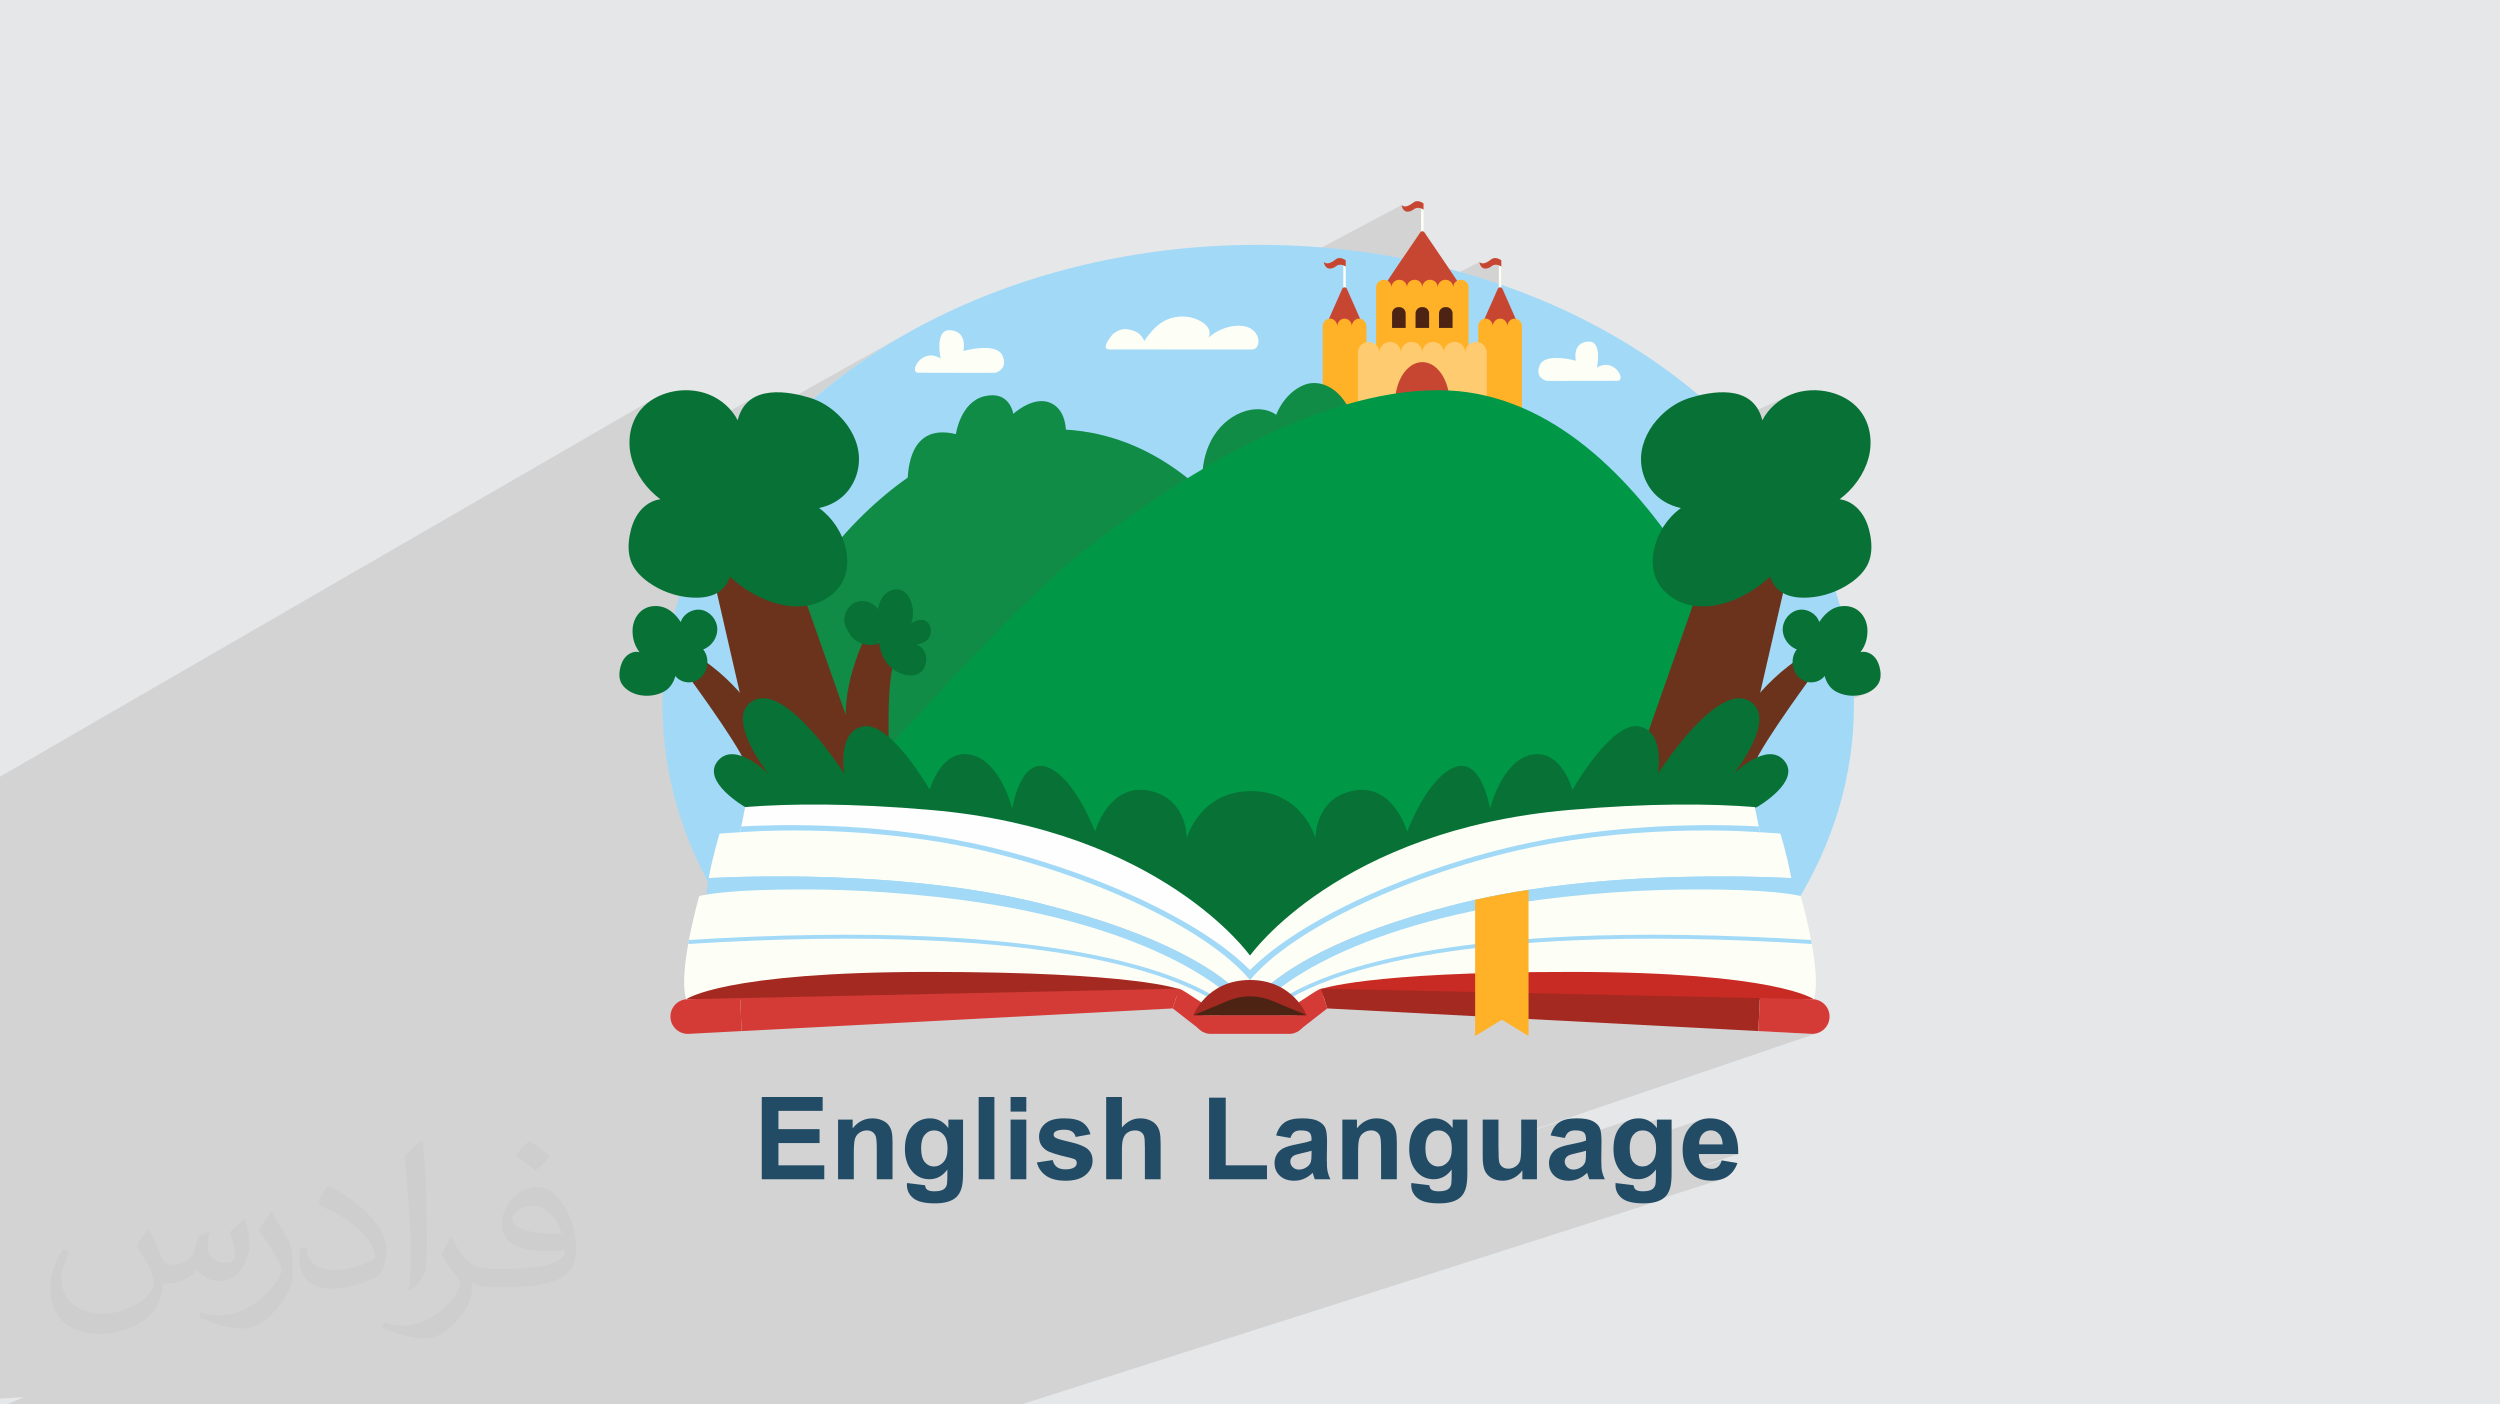 <?xml version="1.0" encoding="UTF-8"?>
<!DOCTYPE svg PUBLIC "-//W3C//DTD SVG 1.1//EN" "http://www.w3.org/Graphics/SVG/1.1/DTD/svg11.dtd">
<!-- Creator: CorelDRAW 2020 (64-Bit) -->
<svg xmlns="http://www.w3.org/2000/svg" xml:space="preserve" width="94.192mm" height="52.917mm" version="1.1" style="shape-rendering:geometricPrecision; text-rendering:geometricPrecision; image-rendering:optimizeQuality; fill-rule:evenodd; clip-rule:evenodd"
viewBox="0 0 9404.92 5283.66"
 xmlns:xlink="http://www.w3.org/1999/xlink"
 xmlns:xodm="http://www.corel.com/coreldraw/odm/2003">
 <defs>
  <style type="text/css">
   <![CDATA[
    .fil0 {fill:#E6E7E8}
    .fil15 {fill:#FEFEFE;fill-rule:nonzero}
    .fil13 {fill:#C82B23;fill-rule:nonzero}
    .fil16 {fill:#D53B36;fill-rule:nonzero}
    .fil14 {fill:#A42921;fill-rule:nonzero}
    .fil3 {fill:#A2D9F7;fill-rule:nonzero}
    .fil9 {fill:#108C46;fill-rule:nonzero}
    .fil12 {fill:#077136;fill-rule:nonzero}
    .fil10 {fill:#009846;fill-rule:nonzero}
    .fil17 {fill:#224C66;fill-rule:nonzero}
    .fil8 {fill:#4D2413;fill-rule:nonzero}
    .fil11 {fill:#6B331B;fill-rule:nonzero}
    .fil5 {fill:#C74632;fill-rule:nonzero}
    .fil4 {fill:#FDFFF7;fill-rule:nonzero}
    .fil7 {fill:#FECB70;fill-rule:nonzero}
    .fil6 {fill:#FFB228;fill-rule:nonzero}
    .fil2 {fill:#373435;fill-opacity:0.031}
    .fil1 {fill:#2B2A29;fill-opacity:0.102}
   ]]>
  </style>
 </defs>
 <g id="Layer_x0020_1">
  <polygon class="fil0" points="-0,0 9404.92,0 9404.92,5283.66 -0,5283.66 "/>
  <path class="fil1" d="M6820.67 2448.62l-76.31 31.31 0.41 -3.58 2.05 -8.82 3.1 -8.52 4.17 -8.13 5.28 -7.67 -11.23 -5.35 -10.26 -7.04 -9.13 -8.48 -7.81 -9.72 -6.32 -10.71 -2.78 -6.88 132.23 -54.89 5.75 -8.49 6.38 -8.3 6.96 -7.97 7.51 -7.49 8.02 -6.85 8.49 -6.08 8.92 -5.15 9.31 -4.07 -198.82 82.8 -0.16 -2.57 1.42 -12.35 3.51 -11.91 5.4 -11.21 7.1 -10.22 8.59 -8.99 9.88 -7.45 10.97 -5.66 -67.43 28.25 2.66 -11.59 219.33 -92 -10.12 4.15 -10.25 3.81 -10.38 3.45 -10.49 3.09 -10.59 2.73 -10.68 2.36 -10.75 1.99 -10.82 1.6 -10.87 1.23 -10.9 0.83 -11.01 0.43 -11.04 -0.04 -11.02 -0.56 -10.96 -1.14 -10.83 -1.78 -10.67 -2.48 -10.45 -3.25 -10.19 -4.06 -8.02 -4.18 19.96 -87.04 -0.72 -0.2 -2.13 -0.57 -3.43 -0.89 -4.68 -1.14 -5.85 -1.36 -6.95 -1.51 -7.96 -1.61 -8.9 -1.67 -9.77 -1.66 -10.55 -1.61 -11.25 -1.5 -11.9 -1.33 -12.45 -1.12 -12.94 -0.86 -13.35 -0.53 -13.68 -0.16 -13.94 0.26 -14.11 0.75 -14.22 1.28 -14.24 1.86 -14.2 2.5 -14.07 3.19 -13.86 3.93 -13.59 4.72 -13.24 5.58 -193.47 83.6 -8.12 -7.47 -7.78 -8.17 -7.18 -8.66 -6.53 -9.13 -5.85 -9.6 -5.12 -10.02 -4.33 -10.46 -3.88 -12.16 -2.87 -12.42 -1.88 -12.61 -0.96 -12.75 -0.1 -12.82 0.71 -12.81 1.47 -12.76 2.17 -12.64 2.64 -11.74 3.2 -11.59 3.74 -11.42 4.28 -11.24 4.79 -11.03 5.3 -10.79 5.79 -10.54 6.27 -10.27 6.73 -9.97 7.18 -9.66 7.62 -9.31 8.04 -8.96 8.45 -8.56 8.84 -8.17 9.22 -7.73 9.58 -7.28 -8.1 -1.9 -8 -2.19 -7.88 -2.5 -7.74 -2.79 -7.61 -3.09 -7.45 -3.38 -7.28 -3.68 -7.1 -3.98 -6.92 -4.28 -6.71 -4.59 -6.5 -4.89 -6.27 -5.2 -6.04 -5.51 -5.78 -5.81 -5.53 -6.12 -5.25 -6.43 -4.96 -6.69 -4.66 -6.91 -4.34 -7.11 -4.03 -7.3 -3.71 -7.46 -3.38 -7.61 -3.06 -7.76 -2.72 -7.88 -0.26 -0.87 447.5 -204.27 9.23 -16.05 10.7 -15.07 12.05 -14.03 13.28 -12.91 14.37 -11.7 15.34 -10.42 16.19 -9.07 -547.01 250.96 -0.41 -5.61 -0.24 -8.34 0.13 -8.33 0.74 -10.98 1.37 -10.89 1.98 -10.79 2.55 -10.65 3.1 -10.52 3.63 -10.37 4.14 -10.19 4.62 -10 5.08 -9.82 5.53 -9.59 5.93 -9.37 6.33 -9.11 6.7 -8.85 7.05 -8.58 7.36 -8.27 7.67 -7.97 5.89 -5.74 6.06 -5.57 6.21 -5.41 6.36 -5.23 6.51 -5.04 6.64 -4.85 6.79 -4.66 6.92 -4.44 7.05 -4.23 7.17 -4 7.3 -3.78 7.41 -3.53 -284.17 132.69 -4.03 -1.81 -10.15 -3.44 -10.39 -2.4 -10.51 -1.24 -10.52 0.02 -10.39 1.38 -10.16 2.85 -1.54 -11.81 -2.38 -11.76 -3.25 -11.6 -4.08 -11.33 -4.95 -10.96 -5.81 -10.46 -6.67 -9.88 -7.53 -9.18 -2.78 -2.98 -2.87 -2.89 -2.98 -2.79 -3.07 -2.68 -3.19 -2.53 -3.29 -2.39 -3.4 -2.21 -3.51 -2.04 -9 -4.06 -7.15 -2.13 190.59 -90.78 3.82 -2.82 2.04 -4.28 0.36 -5.43 -1.22 -6.25 -2.69 -6.74 -4.06 -6.92 -5.32 -6.75 -6.5 -6.26 -7.55 -5.45 -8.51 -4.31 -9.37 -2.85 -10.11 -1.04 -10.75 1.07 -11.31 3.52 -11.6 5.58 0.71 -3.66 1.77 -11.53 1.51 -16.25 0.09 -18.49 -2.52 -18.32 -6.27 -15.7 -11.2 -10.63 -17.31 -3.13 -19.79 4.33 -120.59 58.7 -0.32 0.03 -10.72 2.26 -9.76 3.47 -87.61 42.67 0 -168.32 -0.14 -3 -0.41 -2.92 -0.68 -2.83 -0.91 -2.71 -1.16 -2.57 -1.37 -2.43 -1.59 -2.27 -1.78 -2.08 -1.96 -1.91 -2.12 -1.7 -2.26 -1.48 -2.41 -1.24 -2.52 -0.99 -2.63 -0.72 -1.82 -0.29 -49.84 -112.53 -1.57 -2.48 -2.1 -1.78 -0.39 -0.17 0 -102.74 -9.3 0 -57.91 29.57 -1.94 -0.59 -5.77 -4.5 -3.12 -5 23.22 -11.88 5.85 -3.28 5.75 -3.87 5.57 -4.24 6.18 -3.5 -47.98 24.54 -0.12 -0.2 -3.14 -10.77 -131.29 67.25 -2.13 0.21 -5.44 1.69 -22.17 11.35 -0.52 -0.86 -1.67 -2.23 -1.86 -2.06 -2.05 -1.88 -2.23 -1.68 -2.38 -1.45 -2.54 -1.22 -2.66 -0.97 -2.78 -0.71 -2.89 -0.44 -2.97 -0.15 -5.86 0.59 -5.44 1.69 -22.12 11.36 -0.53 -0.87 -1.68 -2.23 -1.88 -2.06 -2.07 -1.88 -2.24 -1.68 -2.39 -1.45 -2.54 -1.22 -2.67 -0.97 -2.78 -0.71 -2.89 -0.44 -2.97 -0.15 -5.84 0.59 -5.43 1.69 -22.1 11.39 -0.55 -0.9 -1.66 -2.23 -1.87 -2.06 -2.07 -1.88 -2.25 -1.68 -2.4 -1.45 -2.55 -1.22 -2.67 -0.97 -2.78 -0.71 -2.88 -0.44 -2.96 -0.15 -5.84 0.59 -5.44 1.69 -22.12 11.43 -0.57 -0.94 -1.67 -2.23 -1.86 -2.06 -2.06 -1.88 -2.23 -1.68 -2.05 -1.25 7.01 -10.59 10.24 -15.36 11.16 -16.63 11.8 -17.5 12.13 -17.97 12.21 -18.01 11.98 -17.65 11.48 -16.88 10.69 -15.72 9.63 -14.12 3.42 -5.01 23.67 -12.39 -9.29 0 0 -7.1 0.48 -0.33 -0.48 0.25 0 -77.33 9.29 -4.9 -0.9 -0.6 -2.51 -1.48 -3.83 -1.87 -2.05 -0.74 0 -18.9 -56.59 29.96 -3.25 -0.99 -5.77 -4.51 -2.92 -4.67 23.03 -12.21 5.84 -3.28 5.75 -3.87 5.57 -4.24 6.18 -3.5 -47.54 25.22 -0.55 -0.88 -3.14 -10.77 -1462.8 777.02 -1.41 -5.1 -5.51 -13.43 -3.63 -5.82 705.5 -375.95 2.73 -1.71 2.42 -2.12 2.12 -2.5 1.82 -2.83 1.54 -3.15 1.25 -3.4 0.98 -3.65 1.01 -8.34 -0.59 -8.31 -2.06 -8.11 -3.35 -7.76 -4.51 -7.25 -5.51 -6.6 -6.37 -5.77 -7.07 -4.8 -7.57 -3.8 -7.91 -2.92 -8.19 -2.09 -8.39 -1.33 -8.52 -0.64 -8.58 -0.01 -8.57 0.54 -8.49 1.05 -12.82 2.43 -12.61 3.35 -12.32 4.25 -12 5.13 -11.59 5.97 -28.4 15.36 0.42 -1.21 0.85 -4.62 0.19 -4.73 -0.43 -4.75 -1.01 -4.7 -1.57 -4.54 -2.07 -4.31 -2.51 -4.02 -2.87 -3.75 -3.19 -3.5 -3.44 -3.27 -3.68 -3.05 -3.86 -2.83 -4 -2.64 -4.1 -2.45 -8.41 -4.4 -8.68 -3.8 -8.93 -3.19 -9.12 -2.58 -9.28 -1.97 -9.39 -1.36 -9.47 -0.75 -9.5 -0.14 -9.48 0.46 -9.44 1.07 -9.34 1.68 -9.21 2.28 -9.03 2.89 -8.81 3.48 -8.56 4.08 -93.14 51.11 -1.88 -1.69 -2.14 -1.74 -2.22 -1.62 -2.29 -1.52 -4.6 -2.6 -5.11 -2.38 -5.46 -2.13 -5.7 -1.85 -5.78 -1.56 -5.74 -1.22 -5.55 -0.87 -5.23 -0.48 -6.35 -0.01 -6.3 0.67 -6.21 1.31 -6.07 1.91 -5.89 2.45 -5.67 2.96 -359.87 198.67 -4.45 -13.08 -9.14 -12.6 -14.7 -9.48 -21.46 -4.7 -10.28 0.51 -8.48 2.88 -554.76 308.64 3.12 -3.07 70.43 -62.83 74.21 -60.13 77.83 -57.33 81.32 -54.42 84.65 -51.4 -974.31 546.09 -1.34 -1.81 -6.78 -10 -6.02 -9.73 370.96 -208.58 8.03 -24.6 10.71 -20.73 13.07 -17.13 15.11 -13.81 16.83 -10.77 -453.87 256.6 -1.99 -4.95 -3.96 -11.39 -3.44 -11.57 -2.85 -11.76 -2.19 -11.92 -1.53 -12.04 -0.87 -12.11 -0.19 -12.14 0.48 -12.12 1.16 -12.06 1.84 -11.95 2.53 -11.79 3.22 -11.6 3.91 -11.36 4.61 -11.07 5.31 -10.74 6.02 -10.36 6.74 -9.93 7.45 -9.48 5.39 -6.07 5.66 -5.8 5.91 -5.54 6.15 -5.26 6.38 -5 6.58 -4.73 6.78 -4.46 6.95 -4.19 -2460.98 1422.8 0 10.45 0 138.18 0 28.37 0 42.5 0 25.1 0 80.9 0 7.43 0 3.52 0 58.31 0 91.86 0 91.11 0 52.74 0 7.56 0 7.17 0 10.14 0 41.53 0 2.73 0 4.01 0 23.29 0 0.04 0 13.99 0 17.61 0 15.75 0 3.04 0 8.51 0 24.55 0 4.19 0 31.93 0 6.83 0 6.94 0 15.91 0 2.86 0 3.28 0 0.35 0 9.59 0 21.05 0 7.63 0 0.15 0 19.87 0 3.12 0 0.22 0 8.02 0 16.32 0 1.14 0 7.59 0 7.79 0 4.34 0 3.44 0 3.11 0 1.07 0 3.48 0 4.86 0 20.68 0 7.17 0 18.04 0 1.08 0 2.89 0 0.32 0 2.52 0 20.94 0 9 0 3.31 0 5.02 0 26.33 0 3.02 0 2.17 0 11.12 0 19.74 0 2.85 0 27.5 0 6.1 0 2.74 0 3.41 0 12.78 0 9.48 0 24.15 0 2.99 0 3.16 0 2.91 0 19.56 0 12.16 0 12.58 0 2.02 0 16.88 0 1.96 0 43.23 0 7.65 0 13.48 0 18.69 0 3.48 0 34.38 0 0.03 0 25.46 0 15.8 0 4.24 0 9.48 0 9.87 0 3.37 0 0.34 0 2.8 0 98.1 0 43.07 0 15.09 0 35.32 0 9.77 0 64.11 0 5.86 0 4.14 0 1.46 0 0.77 0 56.78 0 74.03 0 37.99 0 1.56 0 1.38 0 15.44 0 8.84 0 7.08 0 1.85 0 13.61 0 12.23 0 7.01 0 4.02 0 3.91 0 10.67 0 15.97 0 11.74 0 1.6 0 9.97 0 5.99 0 45.56 0 50.34 0 85.41 0 64.2 90.34 -4.74 -67.11 27.31 159.92 0 139.19 0 116.97 0 1.01 0 83.27 0 33.46 0 14.06 0 39.79 0 73.55 0 15.97 0 5.55 0 83.05 0 11.06 0 25.21 0 12.99 0 0.53 0 19.75 0 12.11 0 18.22 0 21.26 0 9.13 0 14.72 0 34.83 0 16.66 0 0.31 0 74.86 0 37.91 0 13.58 0 7.26 0 13.49 0 11.33 0 2.89 0 7.54 0 1.29 0 36.53 0 14.28 0 19.53 0 19.54 0 93.47 0 23.6 0 7.28 0 1.86 0 21.86 0 10.99 0 20.82 0 10.06 0 9.61 0 18.25 0 29.89 0 4.79 0 51.49 0 52.88 0 65.99 0 48.35 0 8.56 0 70.08 0 15.36 0 51.48 0 9.11 0 15.34 0 50.71 0 28.31 0 23.19 0 1.54 0 43.38 0 0.77 0 67.33 0 16.09 0 6.21 0 0.34 0 22.83 0 11.78 0 44.53 0 11.95 0 1.66 0 83.02 0 36.46 0 21.25 0 25.25 0 28.11 0 14.25 0 4.18 0 24.18 0 6.4 0 17.99 0 14.67 0 27.88 0 16.39 0 6.86 0 39.15 0 16.76 0 34.72 0 75.17 0 13.98 0 9.11 0 6.22 0 22.2 0 19.38 0 60.37 0 4.2 0 1.4 0 16.96 0 30.04 0 16.76 0 35.52 0 36.9 0 19.22 0 0.57 0 26.32 0 0.98 0 0.02 0 49.69 0 4.74 0 4.29 0 11.59 0 8.88 0 25.31 0 29.62 0 5.5 0 2.38 0 47.73 0 30.55 0 46.86 0 22.77 0 31.85 0 38.91 0 51.11 0 1.98 0 33.79 0 18.78 0 14.8 0 3.81 0 46.42 0 62.03 0 9.76 0 59.02 0 10.27 0 121.42 0 17.24 0 2390.48 -762.96 -5.11 1.5 -5.42 1.29 -5.76 1.09 -6.07 0.89 -6.41 0.69 -6.72 0.5 -3.12 0.13 286.53 -91.54 -7.5 2.39 -7.89 1.87 -8.27 1.33 -8.64 0.8 -9.03 0.27 -14.14 -0.6 -13.2 -1.79 -12.24 -3 -11.29 -4.18 -10.34 -5.37 -7.29 -5.11 81.89 -26.36 2.85 -1.06 2.71 -1.31 2.56 -1.53 2.43 -1.78 2.31 -2.04 2.16 -2.33 2.01 -2.62 1.86 -2.91 1.72 -3.2 1.58 -3.49 1.43 -3.77 1.29 -4.07 -123.42 39.86 -1.35 -1.61 -0.86 -1.32 187.87 -60.71 -148.26 0 -57.49 18.71 -0.32 -1.31 -0.9 -5.42 148.19 -48.29 -0.35 -6.26 -0.72 -5.88 -1.09 -5.49 -1.47 -5.1 -1.85 -4.71 -2.22 -4.32 -2.59 -3.94 -2.98 -3.54 -3.25 -3.17 -3.41 -2.74 -3.58 -2.32 -3.75 -1.9 -3.93 -1.47 -4.1 -1.05 -4.27 -0.63 -4.45 -0.21 -4.73 0.22 -4.51 0.67 -4.31 1.11 -87.5 28.82 1.95 -6.93 4.09 -10.55 5 -9.79 5.9 -9.04 6.82 -8.27 7.51 -7.42 8 -6.43 8.48 -5.43 8.97 -4.44 9.45 -3.45 -183.34 60.83 -2.27 -3.03 -3.68 -3.95 -3.93 -3.42 -4.16 -2.9 -4.41 -2.38 -2.61 -1.03 36.17 -12.04 0 -31.77 -152.79 51.11 0.03 -0.09 4.66 -9.51 5.51 -8.68 6.36 -7.85 6.99 -6.96 7.41 -6.04 7.83 -5.11 8.24 -4.18 8.66 -3.26 -172.01 57.82 -0.94 -2.33 -1.45 -2.63 -1.71 -2.32 -1.98 -2.02 -2.37 -1.73 -2.84 -1.49 -3.3 -1.27 -3.76 -1.03 -4.23 -0.81 -4.7 -0.57 -5.16 -0.35 -5.63 -0.11 -3.85 0.1 -3.64 0.29 -3.41 0.5 -3.2 0.69 -2.98 0.89 -58.17 19.65 -17.45 -3.1 2.48 -7.95 2.89 -7.41 3.3 -6.88 3.7 -6.35 4.11 -5.81 4.52 -5.27 4.93 -4.74 5.33 -4.21 5.87 -3.69 6.55 -3.21 7.23 -2.72 -161.49 54.97 0 -2.51 1119.6 -381.21 -12.39 3.7 -13.29 1.17 -201.88 -10.61 1.66 -34.61 200.82 -69.52 -5.17 -0.07 -15.07 -0.21 -16.49 -0.22 43.11 -14.96 -0.42 -0.3 -1.32 -0.86 -2.3 -1.39 -3.39 -1.88 -4.55 -2.34 -5.82 -2.75 -7.18 -3.12 -8.64 -3.46 -10.16 -3.76 -11.8 -4.02 -13.52 -4.26 -15.35 -4.43 -17.24 -4.6 -19.25 -4.7 -21.34 -4.78 -23.51 -4.81 -25.8 -4.82 -28.17 -4.78 -30.61 -4.7 -33.17 -4.6 -35.82 -4.43 -38.55 -4.26 -9.22 -0.9 359.3 -128.3 -0.2 0.05 -0.2 0.04 -0.21 0.04 -0.22 0.02 -0.22 0.02 -0.22 0 -0.23 -0.01 -0.22 -0.02 -17.24 -1.06 17.71 -6.33 -128.54 -7.34 -123.22 -5.58 -118.02 -3.91 -25.74 -0.53 333.67 -121.89 -78.53 0 74.65 -27.37 -1.42 -0.16 -4.21 -0.45 -6.91 -0.7 -9.52 -0.93 -12.05 -1.12 -14.49 -1.27 -16.84 -1.39 -19.11 -1.48 -21.29 -1.53 -23.38 -1.55 -25.39 -1.54 -19.65 -1.07 164.14 -60.81 -23.21 -1.03 -24.96 -1 -26.64 -0.93 -28.24 -0.86 -29.76 -0.75 -31.23 -0.62 -32.61 -0.47 -33.93 -0.31 -35.19 -0.1 -36.34 0.11 -37.45 0.35 -38.48 0.61 -39.44 0.89 -40.33 1.21 -41.15 1.53 -41.89 1.89 -35.63 1.9 458.51 -174.69 -0.04 0 0.05 -0.02 -1.23 -0.1 -3.62 -0.28 -5.96 -0.43 -8.22 -0.55 -10.4 -0.64 -12.52 -0.69 -14.56 -0.72 -16.52 -0.72 -18.41 -0.69 -20.24 -0.62 -21.99 -0.52 -23.66 -0.4 -25.26 -0.24 -26.8 -0.05 -28.25 0.16 -1.91 0.03 228.84 -88.3 -307.06 89.98 -12.65 0.39 -33.36 1.35 -34.44 1.71 -35.47 2.12 -36.41 2.55 -37.29 3.01 -38.08 3.5 -38.82 4.02 -39.47 4.58 -16.17 2.09 552.73 -216.81 15.98 -7.23 15.23 -9.9 13.74 -12.18 11.48 -14.12 8.49 -15.69 3.83 -8.69 4.71 -9.67 4.37 -8.35 13.24 -5.24 -13.22 5.22 1.15 -2.2 6.3 -11.37 6.99 -12.1 7.61 -12.75 8.17 -13.32 8.66 -13.81 9.08 -14.2 9.44 -14.53 5.16 -7.83 345.91 -137.92 -10.37 3.5 -10.66 2.59 -10.87 1.69 -10.99 0.83 -11.03 -0.02 -10.97 -0.85 -7.54 -1.06 -7.48 -1.45 -7.38 -1.86 -7.26 -2.28 -7.09 -2.72 -6.88 -3.18 -6.65 -3.63 -6.37 -4.12 -6.03 -4.81 -5.62 -5.62 -5.15 -6.28 -4.64 -6.81 -4.08 -7.18 -3.47 -7.42 -2.83 -7.52 -2.12 -7.47 -58.29 23.6 -0.23 -0.01 -5.78 -1.12 1.43 -1.97 6.87 -9.47 6.17 -8.47 5.39 -7.39 4.57 -6.23 3.66 -4.98 2.71 -3.66 1.67 -2.27 0.57 -0.77 -12.35 -71.73zm62.08 1375.6l0 0z"/>
  <path class="fil2" d="M558.52 4627.69c17.95,27.21 29.6,53.36 40.96,82.43 8.45,16.91 12.93,48.09 52.57,48.09 11.61,0 28.28,-3.42 43.06,-11.61 16.63,-8.73 29.32,-21.94 35.94,-42l15.85 -53.36 38.57 -19.02 2.64 2.64c-5.27,20.09 -6.59,39.36 -6.59,54.43 0,44.63 38.57,61.56 69.22,61.56 17.95,0 34.09,-8.73 34.09,-25.11 0,-21.13 -8.98,-57.06 -20.62,-89.29 17.95,-17.95 35.94,-35.94 56.53,-50.47l3.17 1.6c8.98,38.04 14,75.56 14,100.66 0,24.57 -10.83,51.79 -19.81,69.49 -18.49,34.87 -51.25,62.62 -90.87,62.62 -30.1,0 -63.65,-15.07 -86.66,-43.06l-1.32 0c-21.66,26.96 -55.22,51.25 -108.86,51.25l-16.63 0c-2.64,35.41 -10.29,60.49 -21.94,82.95 -31.95,62.34 -126.81,106.47 -216.1,106.47 -124.17,0 -186.51,-71.59 -186.51,-166.96 0,-58.91 19.27,-113.6 48.88,-152.42l24.29 10.04c-18.49,35.41 -30.91,68.68 -30.91,101.45 0,89.29 72.66,131.83 156.4,131.83 77.68,0 173.83,-49.41 191.28,-106.72 -6.59,-62.62 -30.1,-91.93 -66.04,-148.99 10.83,-19.02 24.83,-38.04 42.28,-58.38l3.17 0 0 0 0 0 -0.02 -0.09zm1432.13 -336.04c26.15,16.39 51.79,35.66 76.87,57.85 -14,19.81 -31.45,37.79 -53.11,53.64 -25.11,-20.34 -50.19,-37.79 -75.84,-56.27 17.42,-19.55 34.62,-38.29 52.04,-55.22l0 0 0 0 0 0 0 0 0 0 0.03 0zm13.47 244.11c-42.28,0 -76.87,27.75 -76.87,48.34 0,44.13 84.53,57.85 185.72,57.31 -12.68,-51.79 -57.06,-105.68 -108.86,-105.68l0.01 0.03zm-94.86 236.19c54.96,0 103.04,-1.6 139.74,-10.83 40.96,-10.29 75.56,-30.91 75.56,-45.17 0,-3.7 0,-8.19 -1.32,-11.89 -22.98,2.11 -49.41,2.11 -72.38,2.11 -74.49,0 -131.55,-16.91 -154.02,-58.66 -5.55,-11.61 -9.51,-24.57 -9.51,-39.36 0,-40.43 17.42,-79.79 48.09,-107 25.61,-22.45 53.89,-36.44 82.67,-36.44 52.04,0 93.51,41.75 122.57,107.54 15.85,35.94 26.68,77.4 26.68,129.72 0,34.87 -9.51,64.19 -31.17,85.85 -40.43,39.11 -114.92,53.89 -229.04,53.89l-51.79 0 0 0 -13.47 0c-28.28,0 -48.62,-5.02 -64.72,-17.42l-2.64 0c0.79,6.59 1.32,12.93 1.32,19.02 0,25.61 -8.45,58.38 -25.61,84.53 -50.72,75.3 -105.68,108.04 -153.24,108.04 -48.09,0 -107,-18.49 -160.11,-42.54l9.51 -18.49c17.17,7.13 40.96,11.89 73.7,11.89 85.85,0 198.66,-82.43 212.66,-163 -3.17,-6.59 -8.98,-15.32 -17.17,-24.57 -25.11,-29.85 -40.96,-54.68 -55.75,-80.83 12.68,-25.11 24.29,-45.17 35.13,-63.4l4.49 -0.53c36.72,74.77 69.99,117.55 144.23,117.55l11.61 0 0 0 53.89 0 0 0 0 0 0 0 0 0 0 0 0.09 0.01zm-371.98 79c6.34,-34.34 6.87,-72.91 6.87,-108.86l0 -53.36c0,-99.6 -12.68,-244.36 -22.98,-338.68 17.95,-19.27 43.06,-42 62.87,-57.31l5.81 1.6c13.47,118.62 16.63,256 16.63,383.06 0,33.3 -1.32,65.79 -4.49,89.55 -1.85,30.1 -19.27,52.83 -56.53,87.7l-8.19 -3.7zm-382.8 -157.19c1.85,46.77 24.83,83.49 105.15,83.49 49.93,0 92.19,-12.93 138.96,-35.13 8.45,-3.7 12.93,-8.73 12.93,-12.93 0,-29.32 -22.45,-68.15 -60.23,-103.55 -36.72,-33.3 -85.34,-62.62 -130.76,-82.18 -15.6,-6.59 -20.62,-13.47 -20.62,-20.09 0,-13.47 17.95,-41.75 32.77,-62.09l5.02 -0.53c52.04,27.21 110.17,67.64 153.24,112.53 39.11,41.47 63.4,83.49 63.4,129.19 0,33.81 -10.29,65.51 -26.96,95.11 -57.06,28.79 -117.83,50.72 -178.06,50.72 -73.17,0 -123.1,-34.34 -123.1,-114.92 0,-8.73 0,-22.19 3.17,-39.64l25.11 0 0 0 0 0 0 0 0 0 0 0 -0.02 0zm-132.37 -132.9l45.45 73.45c16.63,27.21 32.23,56.81 32.23,103.55l0 59.7c0,48.34 -30.91,100.13 -80.83,151.38 -39.11,34.62 -73.7,49.41 -105.68,49.41 -47.55,0 -101.98,-14.79 -164.85,-41.75l7.13 -18.49c19.81,5.27 42.79,9.77 71.06,9.77 90.36,-0.53 182.8,-66.57 225.08,-147.15 5.02,-9.26 6.87,-17.95 6.87,-24.04 0,-9.26 -5.02,-19.55 -8.98,-28.79 -22.98,-43.31 -48.62,-82.95 -76.87,-119.68 14.79,-23.25 29.6,-45.7 45.7,-67.9l3.7 0.53 0 0 0 0 0 0 0 0 0 0 -0.02 0.01z"/>
  <path class="fil3" d="M6974.48 2652.54c0,-956.27 -1003.36,-1731.49 -2241.07,-1731.49 -1237.71,0 -2241.07,775.22 -2241.07,1731.49 0,269.46 79.69,524.54 221.81,751.95l4038.51 0c142.12,-227.42 221.81,-482.49 221.81,-751.95z"/>
  <path class="fil4" d="M3744.68 1402.25c-4.6,0.93 -251.11,0 -289.74,0 -38.64,0 14.72,-98.42 83.69,-53.35 0,0 -24.11,-110.86 35.88,-106.7 67.31,4.67 49.67,78.14 49.67,78.14 0,0 124.17,-34.91 147.17,17.52 23,52.43 -26.67,64.38 -26.67,64.38z"/>
  <path class="fil4" d="M5817.41 1432.6c4.24,0.85 231.65,0 267.29,0 35.65,0 -13.57,-90.79 -77.21,-49.22 0,0 22.26,-102.28 -33.09,-98.43 -62.09,4.31 -45.82,72.09 -45.82,72.09 0,0 -114.55,-32.21 -135.76,16.16 -21.22,48.37 24.6,59.4 24.6,59.4z"/>
  <path class="fil4" d="M4717.6 1313.62c-2.08,0.67 -4.36,1.04 -6.86,1.08 -35.16,0.45 -70.33,0.21 -105.49,0.23 -58.05,0.01 -116.1,-0.03 -174.17,-0.08 -56.26,-0.05 -112.54,-0.12 -168.81,-0.2 -29.82,-0.03 -59.65,-0.1 -89.48,-0.1 -34.21,0 7.9,-52.74 16.57,-59.8 13.18,-10.74 30.04,-17.49 47.02,-16.52 13.41,0.76 31.69,5.87 43.18,13.07 6.2,3.88 11.65,9.01 15.89,14.98 1.63,2.29 10.04,14.84 8.1,17.59 19.39,-27.54 40.76,-54.75 69.42,-72.43 43.13,-26.61 100.84,-27.59 144.84,-2.45 11.03,6.3 21.49,14.41 27.66,25.5 6.17,11.1 7.28,25.66 0.22,36.23 25.93,-23.2 58.72,-38.65 93.14,-43.84 22.46,-3.38 46.54,-2.19 66.2,9.2 19.65,11.37 33.43,34.78 28.46,56.93 -2.25,10.02 -7.34,17.85 -15.89,20.62z"/>
  <polygon class="fil4" points="5346.11,878.27 5355.39,878.27 5355.39,765.27 5346.11,765.27 "/>
  <path class="fil5" d="M5355.39 765.29l0 23.56c0,0 -20.23,-14.6 -36.13,-1.82 -14.54,11.67 -40.52,18.01 -46.54,-15.52 13.17,11.81 30.5,1.52 45.04,-10.06 15.91,-12.77 37.62,3.83 37.62,3.83z"/>
  <path class="fil5" d="M5502.12 1088.77l-302.74 0c0.83,-5.39 113.32,-170.28 143.82,-214.92 3.64,-5.34 11.45,-5.34 15.11,0 30.5,44.64 142.98,209.53 143.81,214.92z"/>
  <path class="fil6" d="M5524.71 1081.39l0 325.89 -347.91 0 0 -325.89c0,-16 12.95,-28.96 28.96,-28.96 8.03,0 15.31,3.22 20.53,8.49 5.21,5.22 8.48,12.5 8.48,20.47 0,-16 13.02,-28.96 29.02,-28.96 7.97,0 15.26,3.22 20.53,8.49 5.22,5.22 8.49,12.5 8.49,20.47 0,-16 12.96,-28.96 28.96,-28.96 8.03,0 15.25,3.22 20.52,8.49 5.28,5.22 8.49,12.5 8.49,20.47 0,-16 12.96,-28.96 29.02,-28.96 8.03,0 15.25,3.22 20.47,8.49 5.21,5.22 8.49,12.5 8.49,20.47 0,-16 13.01,-28.96 29.01,-28.96 7.97,0 15.26,3.22 20.53,8.49 5.21,5.22 8.49,12.5 8.49,20.47 0,-16 12.95,-28.96 28.96,-28.96 8.02,0 15.25,3.22 20.52,8.49 5.27,5.22 8.49,12.5 8.49,20.47z"/>
  <polygon class="fil4" points="5053.52,1092.32 5062.81,1092.32 5062.81,979.31 5053.52,979.31 "/>
  <path class="fil5" d="M4991.84 1216.53l57.61 -130.05c3.35,-7.56 14.07,-7.56 17.41,0l57.61 130.05 0 25.56 -132.64 0 0 -25.56z"/>
  <path class="fil6" d="M4983.91 1207.32c4.99,-5.36 11.82,-8.62 19.42,-8.62 15.13,0 27.39,13.15 27.39,29.4 0,-8.09 3.09,-15.49 8.03,-20.78 4.98,-5.36 11.87,-8.62 19.41,-8.62 15.13,0 27.45,13.15 27.45,29.4 0,-8.09 3.09,-15.49 8.03,-20.78 4.93,-5.36 11.82,-8.62 19.41,-8.62 15.13,0 27.39,13.15 27.39,29.4l0 376.48 -164.55 0 0 -376.48c0,-8.09 3.04,-15.49 8.03,-20.78z"/>
  <path class="fil5" d="M5062.82 979.34l0 23.56c0,0 -20.23,-14.6 -36.14,-1.82 -14.54,11.66 -40.52,18.01 -46.54,-15.52 13.17,11.81 30.51,1.52 45.05,-10.06 15.9,-12.78 37.62,3.83 37.62,3.83z"/>
  <polygon class="fil4" points="5647.99,1092.32 5638.69,1092.32 5638.69,979.31 5647.99,979.31 "/>
  <path class="fil5" d="M5709.66 1216.53l-57.61 -130.05c-3.34,-7.56 -14.07,-7.56 -17.41,0l-57.61 130.05 0 25.56 132.64 0 0 -25.56z"/>
  <path class="fil6" d="M5717.58 1207.32c-4.99,-5.36 -11.82,-8.62 -19.42,-8.62 -15.13,0 -27.39,13.15 -27.39,29.4 0,-8.09 -3.09,-15.49 -8.03,-20.78 -4.98,-5.36 -11.87,-8.62 -19.41,-8.62 -15.13,0 -27.45,13.15 -27.45,29.4 0,-8.09 -3.09,-15.49 -8.02,-20.78 -4.94,-5.36 -11.83,-8.62 -19.41,-8.62 -15.14,0 -27.39,13.15 -27.39,29.4l0 376.48 164.54 0 0 -376.48c0,-8.09 -3.04,-15.49 -8.03,-20.78z"/>
  <path class="fil7" d="M5593.1 1326.57l0 201.76 -484.71 0 0 -201.76c0,-22.29 18.05,-40.35 40.34,-40.35 11.18,0 21.33,4.47 28.6,11.83 7.27,7.27 11.82,17.41 11.82,28.52 0,-22.29 18.14,-40.35 40.42,-40.35 11.1,0 21.25,4.47 28.6,11.83 7.27,7.27 11.82,17.41 11.82,28.52 0,-22.29 18.05,-40.35 40.34,-40.35 11.18,0 21.25,4.47 28.6,11.83 7.35,7.27 11.82,17.41 11.82,28.52 0,-22.29 18.05,-40.35 40.42,-40.35 11.18,0 21.25,4.47 28.52,11.83 7.27,7.27 11.82,17.41 11.82,28.52 0,-22.29 18.13,-40.35 40.42,-40.35 11.1,0 21.25,4.47 28.6,11.83 7.27,7.27 11.82,17.41 11.82,28.52 0,-22.29 18.05,-40.35 40.34,-40.35 11.18,0 21.25,4.47 28.6,11.83 7.35,7.27 11.82,17.41 11.82,28.52z"/>
  <path class="fil5" d="M5453.31 1515.8c0,4.24 -0.08,8.39 -0.4,12.55l-204.33 0c-0.32,-4.16 -0.4,-8.31 -0.4,-12.55 0,-84.82 45.93,-153.6 102.56,-153.6 56.63,0 102.56,68.78 102.56,153.6z"/>
  <path class="fil8" d="M5288.02 1233.68l-51.1 0 0 -54.55c0,-13.15 10.65,-23.8 23.8,-23.8l3.5 0c13.14,0 23.79,10.65 23.79,23.8l0 54.55z"/>
  <path class="fil8" d="M5413.47 1233.68l51.1 0 0 -54.55c0,-13.15 -10.65,-23.8 -23.8,-23.8l-3.49 0c-13.15,0 -23.8,10.65 -23.8,23.8l0 54.55z"/>
  <path class="fil8" d="M5376.3 1233.68l-51.1 0 0 -54.55c0,-13.15 10.65,-23.8 23.8,-23.8l3.49 0c13.15,0 23.8,10.65 23.8,23.8l0 54.55z"/>
  <path class="fil5" d="M5647.98 979.34l0 23.56c0,0 -20.23,-14.6 -36.13,-1.82 -14.54,11.66 -40.53,18.01 -46.55,-15.52 13.17,11.81 30.51,1.52 45.05,-10.06 15.9,-12.78 37.62,3.83 37.62,3.83z"/>
  <path class="fil9" d="M3413.18 1820.7c4.1,-5.31 -13.59,-235.37 182.84,-187.6 0,0 16.92,-121.22 107.7,-142.57 96.03,-22.61 108.21,66.48 108.21,66.48 0,0 76.09,-70.78 141.58,-40.69 65.47,30.07 56.4,123.87 56.4,123.87l-596.73 180.51z"/>
  <path class="fil9" d="M5086.12 1560.61c-14.59,-33.27 -33.81,-65.38 -61.74,-88.61 -27.94,-23.23 -65.68,-36.59 -101.23,-29.09 -14.54,3.08 -28.22,9.45 -40.91,17.18 -36.99,22.56 -65.23,60.09 -81.34,100.32 -31.31,-23.03 -74.17,-25.46 -111.65,-15.16 -50.93,14 -94.63,49.68 -122.86,94.33 -28.25,44.64 -41.71,97.68 -43.36,150.48 108.21,-31.15 212.91,-56.89 320.26,-90.94 32.63,-10.34 65.29,-20.7 97.08,-33.4 54.03,-21.56 98.64,-71 145.75,-105.12z"/>
  <path class="fil9" d="M2771.85 2683.3c0,0 341.65,-961.28 1074.12,-1060.7 732.47,-99.42 1039.67,770.73 1039.67,770.73l-1358.03 774.5 -755.76 -484.53z"/>
  <path class="fil10" d="M3260.68 2903.6c0,0 559.42,-629.87 806.1,-823.37 352.79,-276.76 877.87,-612.91 1346.46,-612.3 796.23,1.05 1219.81,1226.11 1219.81,1226.11 0,0 -807.49,738.33 -1456.27,724.41 -790.58,-16.94 -1852.34,-334.62 -1916.11,-514.85z"/>
  <path class="fil11" d="M6389.36 2217.59l-226.12 642.18c0,0 13.68,103.53 145.87,97.35 132.19,-6.19 272.03,-174.04 272.03,-174.04l146.56 -639.09c0,0 -251.26,-71.72 -338.34,73.6z"/>
  <path class="fil11" d="M6524.04 2734.46c0,0 122.26,-203.79 296.63,-285.84l12.35 71.73c0,0 -198.72,267.95 -234.62,355.13 -35.9,87.18 -232.05,123.07 -74.36,-141.03z"/>
  <path class="fil12" d="M6323.66 1911.22c-52.04,37.59 -89.12,95.32 -101.66,158.27 -6.66,33.48 -6.45,68.95 5.34,100.98 20.96,56.89 77.23,96.24 136.85,107.25 59.62,11.02 121.7,-3.15 176.72,-28.61 43.28,-20.04 83.33,-47.06 118.13,-79.69 8,28.22 29.92,53.83 56.7,65.8 26.78,11.98 56.91,14.57 86.2,12.87 58.25,-3.4 115.45,-23.52 163,-57.33 26.56,-18.88 50.67,-42.72 63.6,-72.62 13.92,-32.19 13.79,-68.91 7.61,-103.42 -5.64,-31.49 -16.4,-62.63 -35.77,-88.09 -19.36,-25.46 -48.07,-44.8 -79.85,-48.4 51.71,-38.49 91.92,-93.37 108.83,-155.57 16.92,-62.21 6.01,-133.27 -35.64,-182.46 -28.03,-33.1 -68.08,-54.74 -110.19,-65.06 -48.01,-11.76 -99.74,-9.33 -145.63,9.02 -45.89,18.35 -85.53,52.88 -108.05,96.87 -35.13,-142.07 -198.13,-106.77 -271.59,-84.65 -42.01,12.64 -80,37.12 -111.01,68.14 -41.63,41.63 -71.52,97.13 -73.78,155.95 -1.7,44.42 12.72,89.3 40.01,124.41 27.28,35.12 66.68,57.02 110.15,66.35z"/>
  <path class="fil12" d="M6999.2 2453.38c18.21,-4.66 38.12,3.16 51.15,16.71 13.02,13.56 19.9,32.03 22.91,50.59 2.23,13.68 2.49,28.03 -2.17,41.08 -5.56,15.64 -17.77,28.22 -31.77,37.12 -24.73,15.74 -55.32,20.92 -84.44,17.59 -20.14,-2.3 -40.06,-8.65 -56.64,-20.29 -16.59,-11.64 -29.28,-33.38 -33.95,-53.11 -15.39,19.92 -43.49,28.47 -67.77,21.81 -24.26,-6.68 -43.69,-27.56 -49.97,-51.93 -6.27,-24.37 -2.76,-49.98 12.82,-69.73 -31.08,-11.85 -53.76,-43.96 -52.95,-77.22 0.82,-33.26 26.1,-64.82 58.72,-71.38 32.61,-6.57 68.94,13.81 78.93,45.54 14.48,-22.74 36.02,-45.1 61.33,-54.4 25.31,-9.3 54.94,-8.03 77.94,6.04 26.5,16.21 41.47,47.77 41.94,78.82 0.49,31.06 -7.5,57.86 -26.07,82.75z"/>
  <path class="fil11" d="M3256.49 2393.33c0,0 -110.02,214.89 -63.58,388.51 46.42,173.62 152.41,71.66 152.41,71.66 0,0 -15.14,-320.98 26.25,-379.53 41.38,-58.55 -115.08,-80.65 -115.08,-80.65z"/>
  <path class="fil11" d="M3015.55 2217.59l226.12 642.18c0,0 -13.68,103.53 -145.87,97.35 -132.19,-6.19 -272.03,-174.04 -272.03,-174.04l-146.55 -639.09c0,0 251.25,-71.72 338.33,73.6z"/>
  <path class="fil11" d="M2880.87 2734.46c0,0 -122.26,-203.79 -296.63,-285.84l-12.35 71.73c0,0 198.72,267.95 234.62,355.13 35.9,87.18 232.06,123.07 74.36,-141.03z"/>
  <path class="fil12" d="M3081.26 1911.22c52.04,37.59 89.12,95.32 101.66,158.27 6.66,33.48 6.46,68.95 -5.34,100.98 -20.96,56.89 -77.23,96.24 -136.85,107.25 -59.62,11.02 -121.7,-3.15 -176.72,-28.61 -43.28,-20.04 -83.33,-47.06 -118.12,-79.69 -8.01,28.22 -29.93,53.83 -56.71,65.8 -26.78,11.98 -56.91,14.57 -86.2,12.87 -58.25,-3.4 -115.45,-23.52 -162.99,-57.33 -26.56,-18.88 -50.67,-42.72 -63.6,-72.62 -13.93,-32.19 -13.8,-68.91 -7.62,-103.42 5.64,-31.49 16.41,-62.63 35.77,-88.09 19.37,-25.46 48.07,-44.8 79.85,-48.4 -51.71,-38.49 -91.92,-93.37 -108.83,-155.57 -16.92,-62.21 -6.01,-133.27 35.65,-182.46 28.03,-33.1 68.07,-54.74 110.19,-65.06 48,-11.76 99.73,-9.33 145.62,9.02 45.89,18.35 85.53,52.88 108.06,96.87 35.12,-142.07 198.12,-106.77 271.58,-84.65 42.01,12.64 80,37.12 111.01,68.14 41.63,41.63 71.52,97.13 73.78,155.95 1.71,44.42 -12.72,89.3 -40,124.41 -27.29,35.12 -66.69,57.02 -110.16,66.35z"/>
  <path class="fil12" d="M3427.81 2347.16c9.92,-28.81 8.93,-61.23 -2.75,-89.37 -5.42,-13.09 -13.46,-25.65 -25.48,-33.16 -19.72,-12.34 -46.96,-8.01 -65.09,6.58 -18.12,14.6 -27.96,37.56 -31.18,60.6 -18.4,-26.49 -56.48,-38.81 -85.93,-25.65 -29.46,13.15 -46.97,48.63 -39.51,80.01 2.24,9.42 6.41,18.27 11.1,26.75 4.79,8.66 10.19,17.05 16.87,24.35 24.87,27.22 67,36.1 101.63,23.44 3.91,28.31 13.59,55.49 31.94,77.39 18.35,21.91 44.34,37.78 72.61,41.95 20.13,2.96 42.62,-0.81 56.56,-15.63 6.34,-6.74 10.49,-15.32 13.05,-24.21 4.25,-14.81 4.18,-31.11 -1.87,-45.28 -6.05,-14.17 -18.42,-25.87 -33.4,-29.53 10.12,-2.03 20.84,-4.42 29.86,-9.43 6.65,-3.68 12.99,-8.24 17.42,-14.43 4.08,-5.71 6.35,-12.57 7.44,-19.52 1.38,-8.87 0.88,-18.13 -2.31,-26.53 -3.21,-8.39 -9.22,-15.83 -17.18,-19.95 -8.85,-4.57 -19.59,-4.78 -29.02,-1.59 -9.43,3.19 -18.45,5.52 -24.78,13.2z"/>
  <path class="fil12" d="M2405.71 2453.38c-18.21,-4.66 -38.12,3.16 -51.14,16.71 -13.03,13.56 -19.91,32.03 -22.92,50.59 -2.23,13.68 -2.49,28.03 2.17,41.08 5.57,15.64 17.77,28.22 31.77,37.12 24.73,15.74 55.32,20.92 84.45,17.59 20.13,-2.3 40.05,-8.65 56.63,-20.29 16.59,-11.64 29.29,-33.38 33.95,-53.11 15.39,19.92 43.49,28.47 67.77,21.81 24.26,-6.68 43.69,-27.56 49.97,-51.93 6.27,-24.37 2.76,-49.98 -12.82,-69.73 31.09,-11.85 53.76,-43.96 52.95,-77.22 -0.82,-33.26 -26.1,-64.82 -58.72,-71.38 -32.61,-6.57 -68.94,13.81 -78.93,45.54 -14.48,-22.74 -36.02,-45.1 -61.33,-54.4 -25.31,-9.3 -54.94,-8.03 -77.94,6.04 -26.5,16.21 -41.47,47.77 -41.94,78.82 -0.49,31.06 7.5,57.86 26.07,82.75z"/>
  <path class="fil12" d="M6609.97 3036.11c0,0 167.37,-95.9 102.97,-173.55 -64.4,-77.64 -189.89,47.71 -189.89,47.71 0,0 175.03,-218.71 51.19,-276.88 -123.84,-58.17 -336.84,276.88 -336.84,276.88 0,0 28.26,-162.31 -74.3,-177.95 -102.56,-15.64 -247.68,239.18 -247.68,239.18 0,0 -41.55,-155.45 -154.13,-132.19 -112.59,23.25 -156.04,203.39 -156.04,203.39 0,0 -29.96,-196.09 -133.36,-156.28 -103.39,39.79 -178.18,242.36 -178.18,242.36 0,0 -54.61,-193.79 -214.73,-151.62 -134.31,35.38 -130.05,176.39 -130.05,176.39 0,0 -48.54,-177.46 -242.32,-177.46 -193.77,0 -242.31,177.46 -242.31,177.46 0,0 4.26,-141.02 -130.05,-176.39 -160.13,-42.17 -214.73,151.62 -214.73,151.62 0,0 -74.78,-202.57 -178.18,-242.36 -103.38,-39.81 -133.36,156.28 -133.36,156.28 0,0 -43.45,-180.14 -156.03,-203.39 -112.59,-23.26 -154.13,132.19 -154.13,132.19 0,0 -145.11,-254.81 -247.68,-239.18 -102.56,15.64 -74.31,177.95 -74.31,177.95 0,0 -213,-335.05 -336.84,-276.88 -123.83,58.17 51.19,276.88 51.19,276.88 0,0 -125.49,-125.35 -189.88,-47.71 -64.4,77.64 102.96,173.55 102.96,173.55l1899.18 558.98 1907.52 -558.98z"/>
  <path class="fil4" d="M6738.66 3303.15c-15.37,-85.11 -40.72,-166.98 -40.72,-166.98 -23.56,-2.48 -54.18,-3.26 -77.26,-5.29 -1411.67,-124.64 -1918.22,555.78 -1918.22,555.78l54.75 34.64c66.54,-62.15 260.31,-204.31 727.56,-321.11 467.63,-116.89 1015.82,-108.13 1253.89,-97.03z"/>
  <path class="fil3" d="M6748.78 3377.13c0,0 -490.3,-55.44 -998.4,19.57 -67.02,9.83 -134.36,21.97 -200.98,36.82 -10.38,2.32 -20.77,4.71 -31.15,7.19 -579.28,137.31 -730.65,299.87 -730.65,299.87l-30.42 -19.25c66.53,-62.15 260.32,-204.33 727.61,-321.11 21.41,-5.35 42.97,-10.46 64.62,-15.26 66.14,-14.7 133.48,-27.16 200.98,-37.46 394.43,-60.86 794.31,-53.35 988.25,-44.33 4.55,25.01 8.23,50.32 10.14,73.97z"/>
  <path class="fil4" d="M6814.51 3543.74c-16.81,-91.57 -40.23,-172.86 -40.23,-172.86 0,0 -75.25,-20.79 -296.42,-24.08 -136.37,-2.04 -326.72,-1.79 -593.57,27.12 -814.08,88.17 -1096.66,366.61 -1096.66,366.61l14.09 39.32c138.18,-99.07 613.01,-324.02 2012.79,-236.11z"/>
  <path class="fil4" d="M4801.72 3779.85l20.15 56.23c0,0 180.75,-76.4 186.91,-81.32 6.16,-4.92 1808.43,19.96 1808.43,19.96 23.75,-43.21 13.66,-141.96 -2.7,-230.99 -1399.79,-87.9 -1874.61,137.06 -2012.79,236.11z"/>
  <path class="fil13" d="M6823.6 3759.27c0,0 -137.49,-102.95 -913.96,-102.95 -776.46,0 -940.85,64.97 -940.85,64.97 0,0 -2,63.22 115.86,53.44 117.85,-9.8 1738.94,-15.46 1738.94,-15.46z"/>
  <path class="fil4" d="M4702.46 3686.66l0 -91.56c0,0 332.62,-473.09 1200.9,-548.09 301.1,-26.01 529.01,-24.26 698.27,-10.89l19.04 94.77c0,0 -422.67,-35.93 -870.34,59.29 -429.99,91.45 -882.12,297.93 -1047.87,496.49z"/>
  <path class="fil4" d="M2666.25 3303.15c15.37,-85.11 40.72,-166.98 40.72,-166.98 25.71,-2.7 52.11,-3.14 77.25,-5.31 1406.91,-122.06 1918.24,555.8 1918.24,555.8l-54.76 34.64c-66.54,-62.15 -260.31,-204.31 -727.56,-321.11 -467.63,-116.89 -1015.82,-108.13 -1253.89,-97.03z"/>
  <path class="fil3" d="M3920.15 3400.18c467.25,116.8 661.02,258.97 727.57,321.11l-30.43 19.24c0,0 -151.33,-162.52 -730.58,-299.8 -579.25,-137.28 -1230.53,-63.61 -1230.53,-63.61 1.89,-23.6 5.56,-48.93 10.08,-73.98 238.07,-11.09 786.27,-19.86 1253.89,97.03z"/>
  <path class="fil4" d="M4617.27 3740.56l-11.46 32.07 -2.6 7.21c-1.64,-1.11 -3.28,-2.3 -4.99,-3.49 -2.08,-1.49 -4.31,-3.05 -6.62,-4.61 -2.08,-1.34 -4.16,-2.75 -6.4,-4.16 -1.19,-0.82 -2.38,-1.57 -3.56,-2.31 -1.71,-1.12 -3.49,-2.24 -5.28,-3.42 -14.96,-9.38 -32.44,-19.42 -52.97,-29.98 -2.61,-1.34 -5.28,-2.68 -8.04,-4.08l-0.08 0c-2.9,-1.49 -5.95,-2.98 -9,-4.46 -27.6,-13.47 -59.97,-27.53 -97.76,-41.67 -7.81,-2.91 -15.85,-5.8 -24.1,-8.78 -2.54,-0.9 -5.06,-1.79 -7.67,-2.69 -7.14,-2.45 -14.43,-4.9 -21.95,-7.44 -11.3,-3.71 -22.99,-7.44 -35.12,-11.15 -8.26,-2.54 -16.66,-4.99 -25.29,-7.52 -10.64,-3.13 -21.65,-6.17 -32.88,-9.23 -5.06,-1.34 -10.19,-2.76 -15.41,-4.09 -0.6,-0.15 -1.12,-0.3 -1.71,-0.44 -5.81,-1.5 -11.68,-3.06 -17.63,-4.54 -24.1,-6.1 -49.48,-12.05 -76.26,-17.85 -6.17,-1.42 -12.49,-2.76 -18.82,-4.02 -13.46,-2.83 -27.3,-5.65 -41.44,-8.33 -14.14,-2.76 -28.65,-5.43 -43.52,-8.04 -0.52,-0.07 -1.04,-0.15 -1.56,-0.3 -8.41,-1.49 -16.89,-2.9 -25.52,-4.38 -18.38,-3.13 -37.2,-6.1 -56.62,-9.01 -14.51,-2.23 -29.31,-4.31 -44.41,-6.4 -16.81,-2.31 -34,-4.53 -51.63,-6.69 -9.53,-1.12 -19.04,-2.31 -28.8,-3.42 -5.43,-0.67 -10.93,-1.27 -16.51,-1.94 -8.03,-0.89 -16.15,-1.79 -24.4,-2.61 -9.3,-0.96 -18.6,-1.93 -28.05,-2.9 -9,-0.9 -18.08,-1.79 -27.23,-2.61 -9.15,-0.82 -18.45,-1.71 -27.75,-2.53 -10.71,-0.9 -21.58,-1.79 -32.59,-2.69 -4.98,-0.37 -10.04,-0.82 -15.11,-1.19 -2.6,-0.22 -5.27,-0.37 -7.96,-0.59 -11.45,-0.9 -23.13,-1.72 -34.89,-2.54 -7.59,-0.52 -15.26,-1.04 -23,-1.49 -9.23,-0.59 -18.6,-1.19 -27.97,-1.79 -26.86,-1.56 -54.32,-2.98 -82.44,-4.23 -17.56,-0.82 -35.42,-1.49 -53.5,-2.16 -11.9,-0.45 -23.88,-0.82 -36.01,-1.19 -14.29,-0.45 -28.8,-0.82 -43.44,-1.2 -9.68,-0.22 -19.5,-0.37 -29.4,-0.59 -7.22,-0.15 -14.58,-0.3 -21.95,-0.38 -6.4,-0.15 -12.87,-0.22 -19.41,-0.29 -11.24,-0.15 -22.63,-0.3 -34.08,-0.38 -14.36,-0.15 -28.8,-0.22 -43.45,-0.22 -182.87,-0.6 -388.21,5.43 -618.62,19.94 0.45,-2.54 0.97,-5.06 1.42,-7.59 16.66,-88.47 38.76,-165.32 38.76,-165.32 0,0 75.29,-20.75 296.48,-24.02 136.36,-2.09 326.68,-1.79 593.55,27.08 814.07,88.17 1096.64,366.63 1096.64,366.63z"/>
  <path class="fil4" d="M4603.21 3779.84l-2.54 7 -17.63 49.25c0,0 -180.71,-76.4 -186.89,-81.32 -6.17,-4.9 -1808.49,19.94 -1808.49,19.94 -23.07,-42.04 -14.13,-136.66 1.49,-223.71 0.37,-2.46 0.82,-4.84 1.27,-7.22 230.41,-14.51 435.75,-20.54 618.62,-19.94 14.66,0 29.1,0.07 43.45,0.22 11.45,0.08 22.84,0.23 34.08,0.37 6.54,0.08 13.01,0.15 19.41,0.3 7.37,0.08 14.73,0.23 21.95,0.38 9.9,0.22 19.72,0.37 29.4,0.59 14.65,0.38 29.16,0.75 43.44,1.2 12.12,0.37 24.1,0.74 36.01,1.19 18.08,0.67 35.94,1.34 53.5,2.16 28.12,1.26 55.58,2.68 82.44,4.23 9.37,0.6 18.74,1.2 27.97,1.79 7.74,0.45 15.41,0.97 23,1.49 11.75,0.82 23.43,1.64 34.89,2.54 2.69,0.22 5.36,0.37 7.96,0.59 5.06,0.37 10.12,0.82 15.11,1.19 11.01,0.9 21.88,1.79 32.59,2.69 9.3,0.82 18.6,1.71 27.75,2.53 9.15,0.82 18.23,1.71 27.23,2.61 9.45,0.97 18.75,1.94 28.05,2.9 8.19,0.9 16.3,1.79 24.4,2.61 5.58,0.67 11.08,1.27 16.51,1.94 9.76,1.12 19.27,2.31 28.8,3.42 17.63,2.16 34.82,4.38 51.63,6.69 15.11,2.09 29.9,4.24 44.41,6.4 19.42,2.91 38.24,5.88 56.62,9.01 8.63,1.49 17.11,2.9 25.52,4.38 0.52,0.15 1.04,0.23 1.56,0.3 14.88,2.61 29.39,5.28 43.52,8.04 14.14,2.75 27.98,5.5 41.44,8.33 6.4,1.34 12.65,2.69 18.82,4.02 26.79,5.8 52.16,11.75 76.26,17.85 5.95,1.49 11.82,3.05 17.63,4.54 0.59,0.14 1.11,0.29 1.71,0.44 5.21,1.34 10.34,2.76 15.41,4.09 11.23,3.06 22.24,6.1 32.88,9.23 8.63,2.53 17.03,4.98 25.29,7.52 12.13,3.71 23.81,7.44 35.12,11.15 7.52,2.54 14.81,4.98 21.95,7.44 2.61,0.9 5.13,1.79 7.67,2.69 8.26,2.98 16.3,5.87 24.1,8.78 37.79,14.14 70.16,28.2 97.76,41.67 3.05,1.49 6.1,2.98 9,4.46l0.08 0c2.76,1.41 5.43,2.75 8.04,4.08 20.53,10.56 38.01,20.61 52.97,29.98 1.79,1.19 3.57,2.31 5.28,3.42 1.19,0.74 2.38,1.49 3.56,2.31 2.24,1.42 4.32,2.83 6.4,4.16 2.31,1.57 4.54,3.13 6.62,4.61 1.72,1.19 3.35,2.39 4.99,3.49z"/>
  <path class="fil3" d="M4605.81 3772.63l-2.6 7.21 -2.54 7c-0.67,-0.23 -1.26,-0.52 -1.79,-0.97 -110.47,-79.16 -401.37,-216.65 -1108.91,-248.19 -265.46,-11.83 -567.96,-7.29 -899.11,13.46 -0.6,0.08 -1.2,0 -1.72,-0.14 0.37,-2.46 0.82,-4.84 1.27,-7.22 0.45,-2.54 0.97,-5.06 1.42,-7.59 331,-20.69 633.35,-25.22 898.73,-13.39 707.91,31.61 1002.23,169.47 1115.24,249.83z"/>
  <path class="fil3" d="M4799.1 3772.63l2.6 7.21 2.54 7c0.67,-0.23 1.26,-0.52 1.79,-0.97 110.47,-79.16 401.38,-216.65 1108.91,-248.19 265.46,-11.83 567.96,-7.29 899.11,13.46 0.6,0.08 1.2,0 1.72,-0.14 -0.37,-2.46 -0.82,-4.84 -1.27,-7.22 -0.45,-2.54 -0.97,-5.06 -1.41,-7.59 -331.01,-20.69 -633.36,-25.22 -898.74,-13.39 -707.91,31.61 -1002.23,169.47 -1115.24,249.83z"/>
  <path class="fil14" d="M2581.31 3759.27c0,0 137.49,-102.95 913.96,-102.95 776.45,0 940.85,64.97 940.85,64.97 0,0 2,63.22 -115.86,53.44 -117.85,-9.8 -1738.94,-15.46 -1738.94,-15.46z"/>
  <path class="fil15" d="M4702.46 3595.11l0 91.58c-165.77,-198.57 -617.88,-405.1 -1047.91,-496.54 -447.66,-95.23 -870.32,-59.29 -870.32,-59.29l4.39 -21.73 14.66 -72.99c169.25,-13.39 397.14,-15.17 698.3,10.86 868.24,75 1200.88,548.1 1200.88,548.1z"/>
  <path class="fil3" d="M4702.46 3649.64l0 37.04c-165.77,-198.57 -617.88,-405.1 -1047.91,-496.54 -447.66,-95.23 -870.32,-59.29 -870.32,-59.29l4.39 -21.73c97.38,-5.87 475.11,-21.13 867.34,62.35 432.64,91.96 860.73,289.04 1046.51,478.17z"/>
  <path class="fil3" d="M4702.46 3649.64l0 37.04c165.76,-198.57 617.87,-405.1 1047.9,-496.54 447.66,-95.23 870.32,-59.29 870.32,-59.29l-4.39 -21.73c-97.38,-5.87 -475.11,-21.13 -867.34,62.35 -432.64,91.96 -860.73,289.04 -1046.5,478.17z"/>
  <path class="fil14" d="M4970.48 3719.3c-0.46,0 -1.03,0.11 -1.68,0.29 12.19,33.17 24.21,74.06 24.21,74.06l1621.72 85.21 5.94 -124.09 -1650.2 -35.47z"/>
  <path class="fil16" d="M6816.38 3758.97l-195.7 -4.2 -5.94 124.09 201.88 10.61c36.37,0.49 66.13,-28.87 66.13,-65.25l0 0c0,-36.47 -29.89,-65.87 -66.37,-65.25z"/>
  <path class="fil16" d="M4928.68 3742.6c-12.21,8.09 -49,32.12 -49,32.12l0 107.19 113.34 -88.27c0,0 -12.02,-40.89 -24.22,-74.06 -8.58,2.26 -32.49,17.96 -40.12,23.02z"/>
  <path class="fil16" d="M4434.44 3719.3c0.46,0 1.03,0.11 1.68,0.29 -12.19,33.17 -24.21,74.06 -24.21,74.06l-1621.72 85.21 -5.94 -124.09 1650.2 -35.47z"/>
  <path class="fil16" d="M2588.53 3758.97l195.7 -4.2 5.94 124.09 -201.87 10.61c-36.38,0.49 -66.14,-28.87 -66.14,-65.25l0 0c0,-36.47 29.89,-65.87 66.37,-65.25z"/>
  <path class="fil16" d="M4476.23 3742.6c12.21,8.09 49,32.12 49,32.12l0 107.19 -113.34 -88.27c0,0 12.02,-40.89 24.23,-74.06 8.58,2.26 32.48,17.96 40.11,23.02z"/>
  <path class="fil16" d="M4915.5 3819.18c0,19.41 -7.34,36.98 -19.13,49.68 -11.86,12.78 -28.17,20.61 -46.18,20.61l-295.46 0c-18.01,0 -34.32,-7.83 -46.18,-20.61 -11.78,-12.7 -19.13,-30.27 -19.13,-49.68l426.08 0z"/>
  <path class="fil14" d="M4915.49 3819.18l-426.06 0c0,0 50.56,-132.52 213.04,-132.52 162.46,0 213.03,132.52 213.03,132.52z"/>
  <path class="fil8" d="M4915.49 3819.18l-426.06 0 131.02 -54.68c52.48,-21.91 111.54,-21.91 164.03,0l131.01 54.68z"/>
  <path class="fil6" d="M5750.38 3347.49l0 549.97 -100.49 -61.35 -100.49 61.35 0 -512.5c66.14,-14.7 133.48,-27.16 200.98,-37.46z"/>
  <path class="fil17" d="M2865.76 4436.27l0 -309.48 229.07 0 0 52.3 -166.41 0 0 68.73 154.75 0 0 52.3 -154.75 0 0 83.85 172.47 0 0 52.3 -235.13 0zm491.88 0l-59.22 0 0 -114.33c0,-24.2 -1.3,-39.84 -3.81,-46.9 -2.6,-7.13 -6.7,-12.6 -12.46,-16.56 -5.77,-3.96 -12.68,-5.91 -20.75,-5.91 -10.37,0 -19.67,2.81 -27.88,8.43 -8.29,5.62 -13.9,13.11 -16.93,22.34 -3.1,9.29 -4.6,26.44 -4.6,51.5l0 101.44 -59.22 0 0 -224.33 54.9 0 0 32.92c19.67,-25.14 44.37,-37.67 74.27,-37.67 13.11,0 25.14,2.38 36.03,7.06 10.94,4.75 19.16,10.73 24.7,18 5.62,7.36 9.51,15.64 11.67,24.93 2.24,9.29 3.31,22.55 3.31,39.83l0 139.26zm54.39 14.26l67.86 8.22c1.15,7.99 3.74,13.46 7.78,16.5 5.69,4.24 14.56,6.41 26.65,6.41 15.5,0 27.09,-2.31 34.87,-6.99 5.19,-3.11 9.16,-8.07 11.82,-14.99 1.8,-4.89 2.74,-14.05 2.74,-27.23l0.29 -32.77c-17.87,24.41 -40.34,36.59 -67.43,36.59 -30.11,0 -54.04,-12.76 -71.61,-38.18 -13.83,-20.1 -20.75,-45.17 -20.75,-75.07 0,-37.6 9.08,-66.27 27.16,-86.09 18.08,-19.8 40.64,-29.74 67.58,-29.74 27.73,0 50.64,12.17 68.65,36.52l0 -31.77 55.33 0 0 201.13c0,26.44 -2.16,46.25 -6.55,59.29 -4.32,13.11 -10.44,23.34 -18.37,30.83 -7.85,7.42 -18.37,13.33 -31.55,17.5 -13.18,4.25 -29.82,6.34 -49.92,6.34 -38.03,0 -64.98,-6.55 -80.9,-19.59 -15.92,-13.11 -23.84,-29.62 -23.84,-49.71 0,-1.94 0.07,-4.39 0.22,-7.2zm53.16 -130.96c0,23.77 4.61,41.13 13.76,52.15 9.23,11.02 20.6,16.57 34.08,16.57 14.4,0 26.65,-5.7 36.59,-17 10.01,-11.31 14.99,-28.03 14.99,-50.21 0,-23.19 -4.76,-40.41 -14.34,-51.64 -9.52,-11.24 -21.62,-16.86 -36.24,-16.86 -14.2,0 -25.86,5.55 -35.09,16.56 -9.15,11.02 -13.76,27.81 -13.76,50.43zm216.47 116.7l0 -309.48 59.21 0 0 309.48 -59.21 0zm120.09 -254.58l0 -54.9 59.21 0 0 54.9 -59.21 0zm0 254.58l0 -224.33 59.21 0 0 224.33 -59.21 0zm98.9 -63.1l59.65 -9.08c2.53,11.44 7.64,20.17 15.42,26.07 7.71,5.98 18.59,8.94 32.49,8.94 15.35,0 26.87,-2.82 34.65,-8.43 5.19,-3.96 7.79,-9.3 7.79,-15.93 0,-4.46 -1.45,-8.22 -4.25,-11.16 -2.96,-2.82 -9.59,-5.48 -19.81,-7.85 -47.91,-10.59 -78.23,-20.25 -91.06,-28.97 -17.79,-12.17 -26.65,-29.03 -26.65,-50.57 0,-19.52 7.71,-35.87 23.06,-49.13 15.34,-13.25 39.11,-19.88 71.31,-19.88 30.69,0 53.53,5.04 68.44,15.06 14.91,10.08 25.21,24.92 30.83,44.59l-55.76 10.37c-2.38,-8.8 -6.99,-15.57 -13.69,-20.25 -6.7,-4.68 -16.28,-6.98 -28.75,-6.98 -15.7,0 -26.94,2.16 -33.78,6.55 -4.54,3.1 -6.77,7.13 -6.77,12.03 0,4.24 1.94,7.85 5.9,10.8 5.4,3.96 23.92,9.51 55.62,16.71 31.7,7.2 53.81,15.99 66.35,26.43 12.46,10.52 18.65,25.29 18.65,44.16 0,20.53 -8.57,38.25 -25.79,53.02 -17.14,14.77 -42.58,22.19 -76.28,22.19 -30.54,0 -54.75,-6.19 -72.62,-18.51 -17.78,-12.32 -29.46,-29.04 -34.94,-50.2zm319.93 -246.38l0 114.69c19.23,-22.84 42.29,-34.29 69.02,-34.29 13.76,0 26.15,2.52 37.16,7.56 11.02,5.12 19.31,11.53 24.92,19.45 5.62,7.86 9.45,16.57 11.46,26.15 2.09,9.59 3.1,24.42 3.1,44.52l0 131.4 -59.22 0 0 -118.29c0,-23.48 -1.15,-38.4 -3.38,-44.74 -2.3,-6.33 -6.34,-11.37 -12.09,-15.05 -5.77,-3.75 -12.97,-5.62 -21.69,-5.62 -9.94,0 -18.8,2.38 -26.66,7.21 -7.85,4.75 -13.54,11.95 -17.14,21.61 -3.67,9.59 -5.47,23.84 -5.47,42.65l0 112.24 -59.21 0 0 -309.48 59.21 0zm327.91 309.48l0 -306.89 62.68 0 0 254.58 155.17 0 0 52.3 -217.84 0zm305.94 -155.18l-53.59 -9.51c6.05,-21.91 16.5,-38.11 31.26,-48.63 14.77,-10.51 36.73,-15.78 65.84,-15.78 26.44,0 46.17,3.1 59.14,9.37 12.9,6.27 22.05,14.19 27.31,23.84 5.26,9.66 7.92,27.3 7.92,53.09l-0.86 69.16c0,19.67 0.94,34.22 2.81,43.58 1.88,9.37 5.4,19.38 10.59,30.04l-58.79 0c-1.51,-3.89 -3.45,-9.66 -5.68,-17.29 -0.94,-3.52 -1.66,-5.84 -2.1,-6.91 -10.08,9.93 -20.89,17.35 -32.42,22.33 -11.51,4.97 -23.76,7.49 -36.8,7.49 -22.99,0 -41.14,-6.26 -54.39,-18.8 -13.26,-12.46 -19.88,-28.31 -19.88,-47.47 0,-12.61 3.03,-23.92 9.08,-33.86 6.05,-9.88 14.48,-17.5 25.42,-22.77 10.88,-5.26 26.59,-9.87 47.12,-13.83 27.67,-5.19 46.9,-10.08 57.56,-14.56l0 -5.97c0,-11.53 -2.82,-19.74 -8.44,-24.71 -5.69,-4.9 -16.35,-7.35 -31.98,-7.35 -10.59,0 -18.8,2.09 -24.71,6.34 -5.97,4.18 -10.72,11.59 -14.41,22.19zm79.54 47.98c-7.57,2.52 -19.6,5.55 -36.1,9.08 -16.43,3.53 -27.23,6.99 -32.27,10.3 -7.71,5.54 -11.6,12.46 -11.6,20.89 0,8.36 3.1,15.49 9.3,21.54 6.19,6.05 14.04,9.08 23.62,9.08 10.66,0 20.89,-3.52 30.61,-10.51 7.14,-5.4 11.89,-11.89 14.12,-19.67 1.52,-5.03 2.32,-14.69 2.32,-28.89l0 -11.81zm320.78 107.2l-59.22 0 0 -114.33c0,-24.2 -1.3,-39.84 -3.81,-46.9 -2.6,-7.13 -6.7,-12.6 -12.47,-16.56 -5.76,-3.96 -12.67,-5.91 -20.74,-5.91 -10.37,0 -19.67,2.81 -27.89,8.43 -8.28,5.62 -13.9,13.11 -16.92,22.34 -3.1,9.29 -4.61,26.44 -4.61,51.5l0 101.44 -59.21 0 0 -224.33 54.89 0 0 32.92c19.67,-25.14 44.38,-37.67 74.28,-37.67 13.11,0 25.14,2.38 36.02,7.06 10.95,4.75 19.16,10.73 24.71,18 5.61,7.36 9.51,15.64 11.67,24.93 2.23,9.29 3.31,22.55 3.31,39.83l0 139.26zm54.38 14.26l67.87 8.22c1.15,7.99 3.74,13.46 7.78,16.5 5.69,4.24 14.55,6.41 26.65,6.41 15.49,0 27.09,-2.31 34.87,-6.99 5.19,-3.11 9.15,-8.07 11.81,-14.99 1.81,-4.89 2.74,-14.05 2.74,-27.23l0.29 -32.77c-17.86,24.41 -40.34,36.59 -67.42,36.59 -30.12,0 -54.04,-12.76 -71.61,-38.18 -13.83,-20.1 -20.75,-45.17 -20.75,-75.07 0,-37.6 9.08,-66.27 27.16,-86.09 18.08,-19.8 40.63,-29.74 67.58,-29.74 27.73,0 50.64,12.17 68.65,36.52l0 -31.77 55.33 0 0 201.13c0,26.44 -2.16,46.25 -6.55,59.29 -4.32,13.11 -10.44,23.34 -18.37,30.83 -7.86,7.42 -18.37,13.33 -31.55,17.5 -13.19,4.25 -29.82,6.34 -49.92,6.34 -38.03,0 -64.98,-6.55 -80.9,-19.59 -15.93,-13.11 -23.84,-29.62 -23.84,-49.71 0,-1.94 0.07,-4.39 0.21,-7.2zm53.17 -130.96c0,23.77 4.61,41.13 13.76,52.15 9.22,11.02 20.6,16.57 34.07,16.57 14.41,0 26.66,-5.7 36.6,-17 10,-11.31 14.98,-28.03 14.98,-50.21 0,-23.19 -4.75,-40.41 -14.33,-51.64 -9.52,-11.24 -21.62,-16.86 -36.24,-16.86 -14.2,0 -25.87,5.55 -35.09,16.56 -9.15,11.02 -13.76,27.81 -13.76,50.43zm364.73 116.7l0 -33.58c-8.22,11.96 -18.95,21.47 -32.28,28.61 -13.33,7.06 -27.37,10.58 -42.14,10.58 -15.13,0 -28.67,-3.3 -40.63,-9.94 -12.03,-6.62 -20.68,-15.99 -26.01,-27.95 -5.4,-12.02 -8.07,-28.6 -8.07,-49.77l0 -142.27 59.22 0 0 103.3c0,31.62 1.08,50.93 3.3,58.06 2.17,7.13 6.13,12.82 11.96,16.92 5.77,4.18 13.11,6.27 22.05,6.27 10.15,0 19.23,-2.82 27.3,-8.36 8.07,-5.55 13.55,-12.46 16.5,-20.75 2.96,-8.28 4.47,-28.45 4.47,-60.66l0 -94.8 59.21 0 0 224.33 -54.89 0zm159.85 -155.18l-53.6 -9.51c6.05,-21.91 16.5,-38.11 31.26,-48.63 14.77,-10.51 36.74,-15.78 65.84,-15.78 26.44,0 46.18,3.1 59.14,9.37 12.9,6.27 22.05,14.19 27.31,23.84 5.26,9.66 7.93,27.3 7.93,53.09l-0.87 69.16c0,19.67 0.94,34.22 2.82,43.58 1.87,9.37 5.4,19.38 10.58,30.04l-58.78 0c-1.52,-3.89 -3.45,-9.66 -5.69,-17.29 -0.94,-3.52 -1.66,-5.84 -2.1,-6.91 -10.07,9.93 -20.89,17.35 -32.41,22.33 -11.52,4.97 -23.77,7.49 -36.8,7.49 -22.99,0 -41.14,-6.26 -54.4,-18.8 -13.25,-12.46 -19.88,-28.31 -19.88,-47.47 0,-12.61 3.03,-23.92 9.08,-33.86 6.05,-9.88 14.48,-17.5 25.43,-22.77 10.87,-5.26 26.58,-9.87 47.11,-13.83 27.67,-5.19 46.9,-10.08 57.56,-14.56l0 -5.97c0,-11.53 -2.82,-19.74 -8.43,-24.71 -5.69,-4.9 -16.36,-7.35 -31.99,-7.35 -10.58,0 -18.8,2.09 -24.7,6.34 -5.98,4.18 -10.73,11.59 -14.41,22.19zm79.53 47.98c-7.57,2.52 -19.59,5.55 -36.1,9.08 -16.43,3.53 -27.23,6.99 -32.27,10.3 -7.71,5.54 -11.6,12.46 -11.6,20.89 0,8.36 3.11,15.49 9.3,21.54 6.2,6.05 14.05,9.08 23.63,9.08 10.66,0 20.89,-3.52 30.61,-10.51 7.13,-5.4 11.88,-11.89 14.12,-19.67 1.52,-5.03 2.31,-14.69 2.31,-28.89l0 -11.81zm111.15 121.46l67.86 8.22c1.16,7.99 3.75,13.46 7.79,16.5 5.69,4.24 14.55,6.41 26.65,6.41 15.49,0 27.09,-2.31 34.87,-6.99 5.18,-3.11 9.15,-8.07 11.81,-14.99 1.8,-4.89 2.74,-14.05 2.74,-27.23l0.29 -32.77c-17.86,24.41 -40.34,36.59 -67.43,36.59 -30.11,0 -54.03,-12.76 -71.6,-38.18 -13.83,-20.1 -20.75,-45.17 -20.75,-75.07 0,-37.6 9.08,-66.27 27.16,-86.09 18.08,-19.8 40.63,-29.74 67.57,-29.74 27.74,0 50.64,12.17 68.66,36.52l0 -31.77 55.33 0 0 201.13c0,26.44 -2.16,46.25 -6.56,59.29 -4.32,13.11 -10.44,23.34 -18.37,30.83 -7.85,7.42 -18.36,13.33 -31.54,17.5 -13.19,4.25 -29.82,6.34 -49.92,6.34 -38.04,0 -64.98,-6.55 -80.9,-19.59 -15.93,-13.11 -23.85,-29.62 -23.85,-49.71 0,-1.94 0.08,-4.39 0.22,-7.2zm53.16 -130.96c0,23.77 4.62,41.13 13.77,52.15 9.22,11.02 20.6,16.57 34.07,16.57 14.41,0 26.65,-5.7 36.59,-17 10.01,-11.31 14.99,-28.03 14.99,-50.21 0,-23.19 -4.76,-40.41 -14.34,-51.64 -9.51,-11.24 -21.61,-16.86 -36.24,-16.86 -14.19,0 -25.86,5.55 -35.08,16.56 -9.15,11.02 -13.77,27.81 -13.77,50.43zm346.15 45.81l59.22 9.94c-7.57,21.68 -19.6,38.18 -35.96,49.55 -16.42,11.31 -36.95,17 -61.52,17 -38.97,0 -67.86,-12.75 -86.52,-38.25 -14.77,-20.46 -22.19,-46.25 -22.19,-77.44 0,-37.16 9.73,-66.34 29.11,-87.38 19.37,-21.11 43.94,-31.62 73.62,-31.62 33.28,0 59.58,11.01 78.88,33.07 19.23,22.04 28.46,55.83 27.59,101.35l-148.26 0c0.44,17.58 5.19,31.27 14.35,41.07 9.08,9.8 20.45,14.7 34,14.7 9.29,0 17.06,-2.53 23.33,-7.57 6.34,-5.04 11.09,-13.18 14.34,-24.42zm3.45 -60.08c-0.43,-17.21 -4.82,-30.32 -13.25,-39.26 -8.43,-9.01 -18.66,-13.47 -30.76,-13.47 -12.89,0 -23.55,4.75 -31.98,14.19 -8.43,9.44 -12.54,22.34 -12.39,38.54l88.39 0z"/>
 </g>
</svg>

